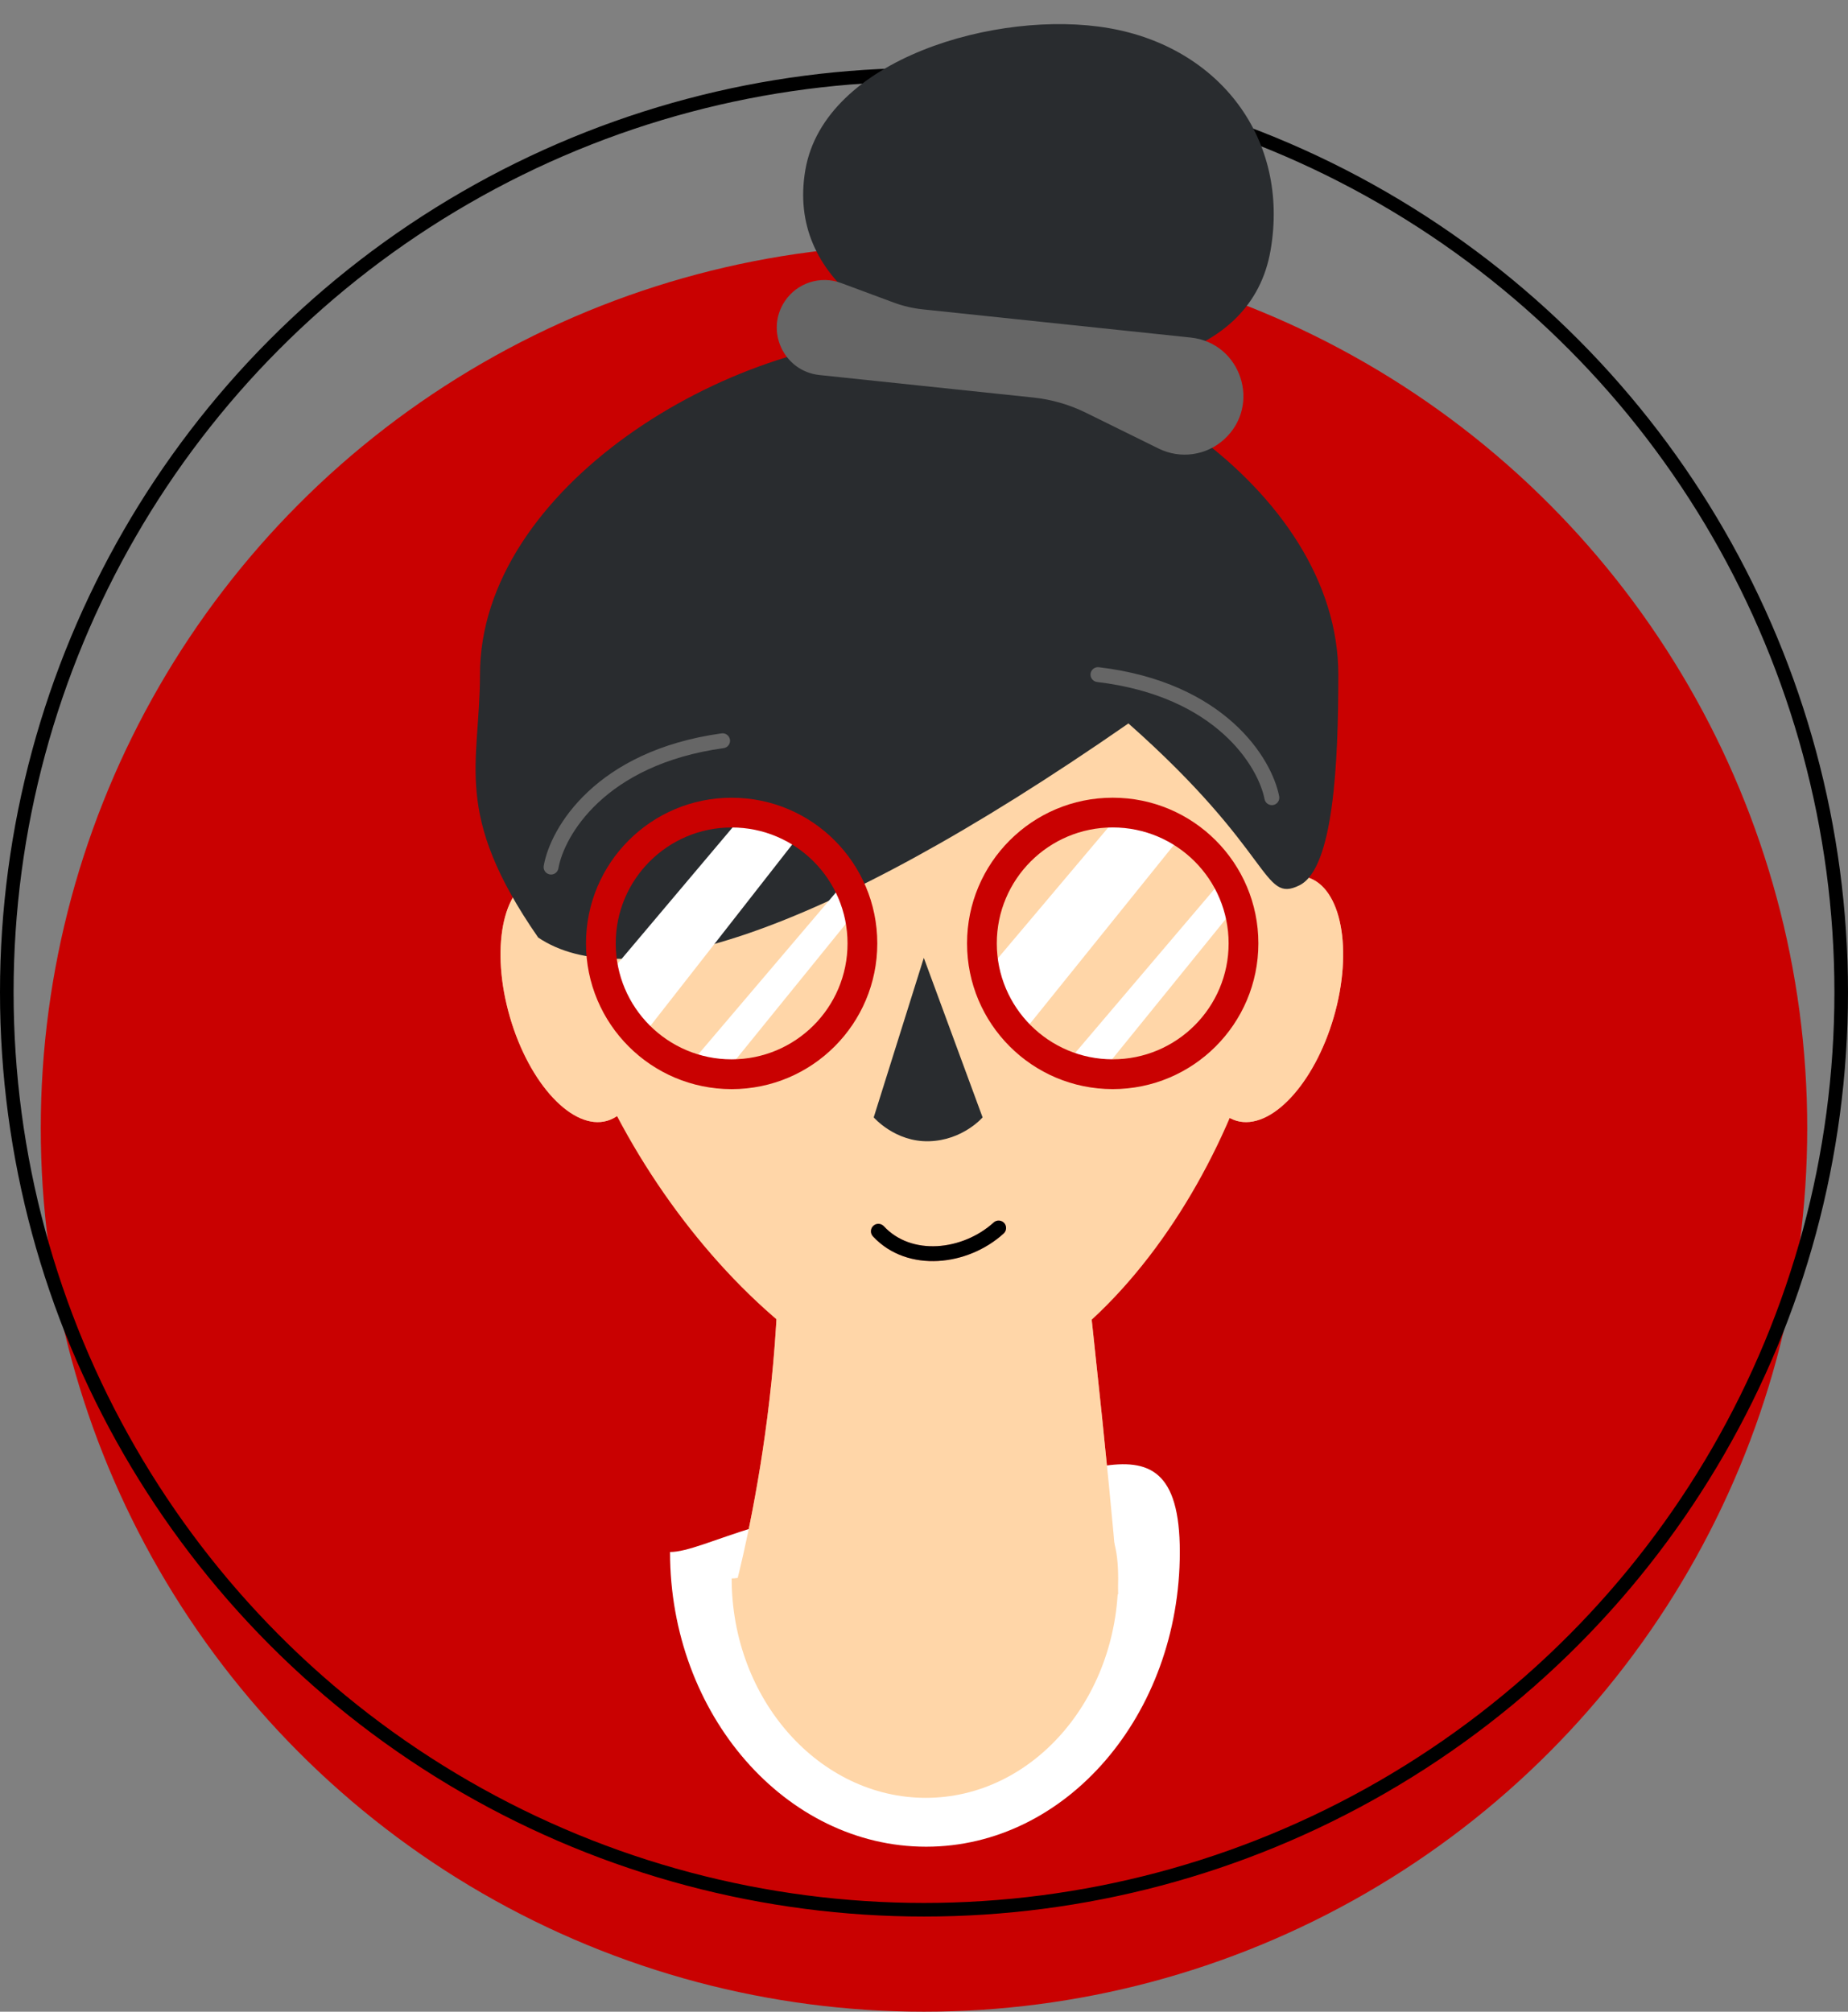 <?xml version="1.0" encoding="UTF-8"?> <svg xmlns="http://www.w3.org/2000/svg" xmlns:xlink="http://www.w3.org/1999/xlink" width="136px" height="148px" viewBox="0 0 136 148" version="1.1"><rect x="0" y="0" width="136" height="148" fill="#808080" stroke="none"/><title>Group 18</title><g id="Page-1" stroke="none" stroke-width="1" fill="none" fill-rule="evenodd"><g id="about-us-v5" transform="translate(-1053, -2421)"><g id="Group-29" transform="translate(168, 2299)"><g id="Group-19" transform="translate(0, 115)"><g id="Group-18" transform="translate(885, 7)"><circle id="Oval-Copy-5" fill="#C90101" cx="68" cy="83" r="65"></circle><circle id="Oval-Copy-6" stroke="#000000" cx="68" cy="73" r="67.5"></circle><g id="Group-54" transform="translate(35, 0)"><path d="M18.977,117.299 C18.977,117.299 23.76,100.284 21.822,83.839 C30.099,78.86 42.715,73.438 44.501,89.451 C47.288,114.454 47.288,117.299 47.288,117.299 L18.977,117.299 Z" id="Fill-4" fill="#FF7373"></path><path d="M51.826,114.181 C51.826,126.153 43.467,135.862 33.154,135.862 C22.839,135.862 14.309,126.153 14.309,114.181 C16.84,114.181 22.198,110.555 32.511,110.555 C42.823,110.555 51.826,102.208 51.826,114.181" id="Fill-10" fill="#FFFFFF"></path><path d="M18.977,117.299 C18.977,117.299 23.76,100.284 21.822,83.839 C30.099,78.86 42.715,73.438 44.501,89.451 C47.288,114.454 47.288,117.299 47.288,117.299 L18.977,117.299 Z" id="Fill-6" fill="#FFD6A8"></path><path d="M47.289,116.126 C47.289,125.039 40.951,132.267 33.133,132.267 C25.313,132.267 18.846,125.039 18.846,116.126 C20.765,116.126 24.827,113.427 32.645,113.427 C40.464,113.427 47.289,107.214 47.289,116.126" id="Fill-10" fill="#FFD6A8"></path><path d="M11.64,72.174 C13.077,77.122 12.201,81.725 9.684,82.456 C7.167,83.186 3.962,79.769 2.526,74.822 C1.089,69.873 1.963,65.271 4.482,64.54 C6.999,63.807 10.204,67.225 11.64,72.174" id="Fill-12" fill="#FF7373"></path><path d="M11.64,72.175 C13.077,77.123 12.201,81.726 9.684,82.457 C7.167,83.187 3.962,79.769 2.526,74.823 C1.089,69.874 1.963,65.272 4.482,64.539 C6.999,63.81 10.204,67.226 11.64,72.175" id="Fill-14" fill="#FFD6A8"></path><path d="M54.04,72.174 C52.603,77.122 53.481,81.725 55.998,82.456 C58.513,83.186 61.72,79.769 63.157,74.822 C64.592,69.873 63.717,65.271 61.2,64.54 C58.682,63.807 55.479,67.225 54.04,72.174" id="Fill-16" fill="#FF7373"></path><path d="M54.04,72.175 C52.603,77.123 53.481,81.726 55.998,82.457 C58.513,83.187 61.72,79.769 63.157,74.823 C64.592,69.874 63.717,65.272 61.2,64.539 C58.682,63.81 55.479,67.226 54.04,72.175" id="Fill-18" fill="#FFD6A8"></path><path d="M58.989,67.05 C58.989,81.005 47.481,101.897 32.815,103.213 C18.527,98.889 5.552,79.001 5.552,65.046 C5.552,51.089 18.878,53.262 31.691,53.262 C37.976,53.262 52.673,49.378 57.488,51.941 C62.49,54.603 58.989,59.94 58.989,67.05" id="Fill-20" fill="#FFD6A8"></path><g id="Group-24" transform="translate(23.057, 0.989)" fill="#292C2F"><path d="M35.448,17.428 C34.033,25.594 24.152,27.093 15.988,25.679 C7.823,24.266 -0.201,19.665 1.213,11.501 C2.627,3.337 15.39,-0.333 23.554,1.082 C31.718,2.496 36.862,9.264 35.448,17.428" id="Fill-22"></path></g><g id="Group-27" transform="translate(0, 24.046)" fill="#292C2F"><path d="M63.492,25.598 C63.492,32.132 63.137,39.852 60.629,41.087 C57.866,42.447 58.808,38.699 48.044,29.177 C24.837,45.289 10.818,49.105 4.607,44.929 C-1.748,35.764 0.322,32.181 0.322,25.598 C0.322,11.861 18.564,0.726 32.302,0.726 C46.039,0.726 63.492,11.861 63.492,25.598" id="Fill-25"></path></g><path d="M22.755,22.163 C23.656,20.81 25.368,20.255 26.892,20.819 L30.776,22.261 C31.462,22.515 32.177,22.683 32.904,22.759 L47.438,24.288 L52.634,24.834 C56.334,25.225 57.844,29.801 55.098,32.314 C53.785,33.517 51.87,33.791 50.274,33.004 L44.919,30.367 C43.702,29.767 42.388,29.387 41.04,29.246 L25.306,27.591 C22.686,27.314 21.296,24.356 22.755,22.163" id="Fill-28" fill="#666666"></path><path d="M29.27,90.183 C29.491,89.977 29.837,89.992 30.045,90.213 C31.054,91.302 32.484,91.758 33.975,91.677 C35.472,91.593 36.994,90.967 38.126,89.938 C38.349,89.736 38.695,89.752 38.901,89.976 C39.103,90.199 39.085,90.547 38.862,90.749 C37.542,91.948 35.781,92.673 34.037,92.769 C32.285,92.867 30.515,92.331 29.24,90.958 C29.036,90.736 29.048,90.389 29.27,90.183" id="Fill-30" fill="#FF7373"></path><path d="M29.27,90.183 C29.491,89.977 29.837,89.992 30.045,90.213 C31.054,91.302 32.484,91.758 33.975,91.677 C35.472,91.593 36.994,90.967 38.126,89.938 C38.349,89.736 38.695,89.752 38.901,89.976 C39.103,90.199 39.085,90.547 38.862,90.749 C37.542,91.948 35.781,92.673 34.037,92.769 C32.285,92.867 30.515,92.331 29.24,90.956 C29.036,90.735 29.048,90.389 29.27,90.183" id="Fill-32" fill="#000000"></path><polygon id="Fill-34" fill="#FFFFFF" points="19.135 60.61 24.49 60.61 12.392 76.078 9.192 72.389"></polygon><polygon id="Fill-36" fill="#FFFFFF" points="26.604 65.555 28.014 67.02 17.768 79.654 15.81 78.248"></polygon><polygon id="Fill-38" fill="#FFFFFF" points="47.399 59.885 52.066 61.325 40.268 75.972 37.456 71.664"></polygon><polygon id="Fill-40" fill="#FFFFFF" points="54.866 64.83 56.278 66.293 46.032 78.928 44.074 77.522"></polygon><path d="M18.843,80.127 C24.764,80.127 29.562,75.327 29.562,69.407 C29.562,63.486 24.764,58.689 18.843,58.689 C12.925,58.689 8.125,63.486 8.125,69.407 C8.125,75.327 12.925,80.127 18.843,80.127 M18.843,77.936 C23.554,77.936 27.373,74.118 27.373,69.407 C27.373,64.696 23.554,60.877 18.843,60.877 C14.133,60.877 10.314,64.696 10.314,69.407 C10.314,74.118 14.133,77.936 18.843,77.936" id="Fill-42" fill="#C90101"></path><path d="M46.888,80.125 C52.807,80.125 57.607,75.325 57.607,69.405 C57.607,63.486 52.807,58.687 46.888,58.687 C40.968,58.687 36.168,63.486 36.168,69.405 C36.168,75.325 40.968,80.125 46.888,80.125 M46.888,77.934 C51.597,77.934 55.418,74.116 55.418,69.405 C55.418,64.694 51.597,60.875 46.888,60.875 C42.178,60.875 38.357,64.694 38.357,69.405 C38.357,74.116 42.178,77.934 46.888,77.934" id="Fill-44" fill="#C90101"></path><path d="M37.312,82.205 L32.986,70.469 L29.3,82.205 C29.3,82.205 30.872,84.029 33.369,83.961 C35.868,83.894 37.312,82.205 37.312,82.205" id="Fill-46" fill="#292C2F"></path><path d="M18.254,55.04 C9.455,56.255 6.5,61.555 6.094,63.887 C6.04,64.185 5.758,64.384 5.46,64.332 C5.162,64.279 4.962,63.997 5.015,63.699 C5.506,60.87 8.862,55.23 18.105,53.954 C18.403,53.914 18.679,54.123 18.722,54.423 C18.763,54.722 18.553,54.999 18.254,55.04" id="Fill-50" fill="#666666"></path><path d="M45.738,50.174 C54.559,51.223 57.611,56.467 58.062,58.791 C58.118,59.087 58.408,59.282 58.706,59.225 C59.002,59.167 59.195,58.88 59.138,58.583 C58.592,55.765 55.132,50.189 45.866,49.087 C45.566,49.052 45.295,49.265 45.258,49.566 C45.222,49.866 45.437,50.137 45.738,50.174" id="Fill-52" fill="#666666"></path></g></g></g></g></g></g></svg> 